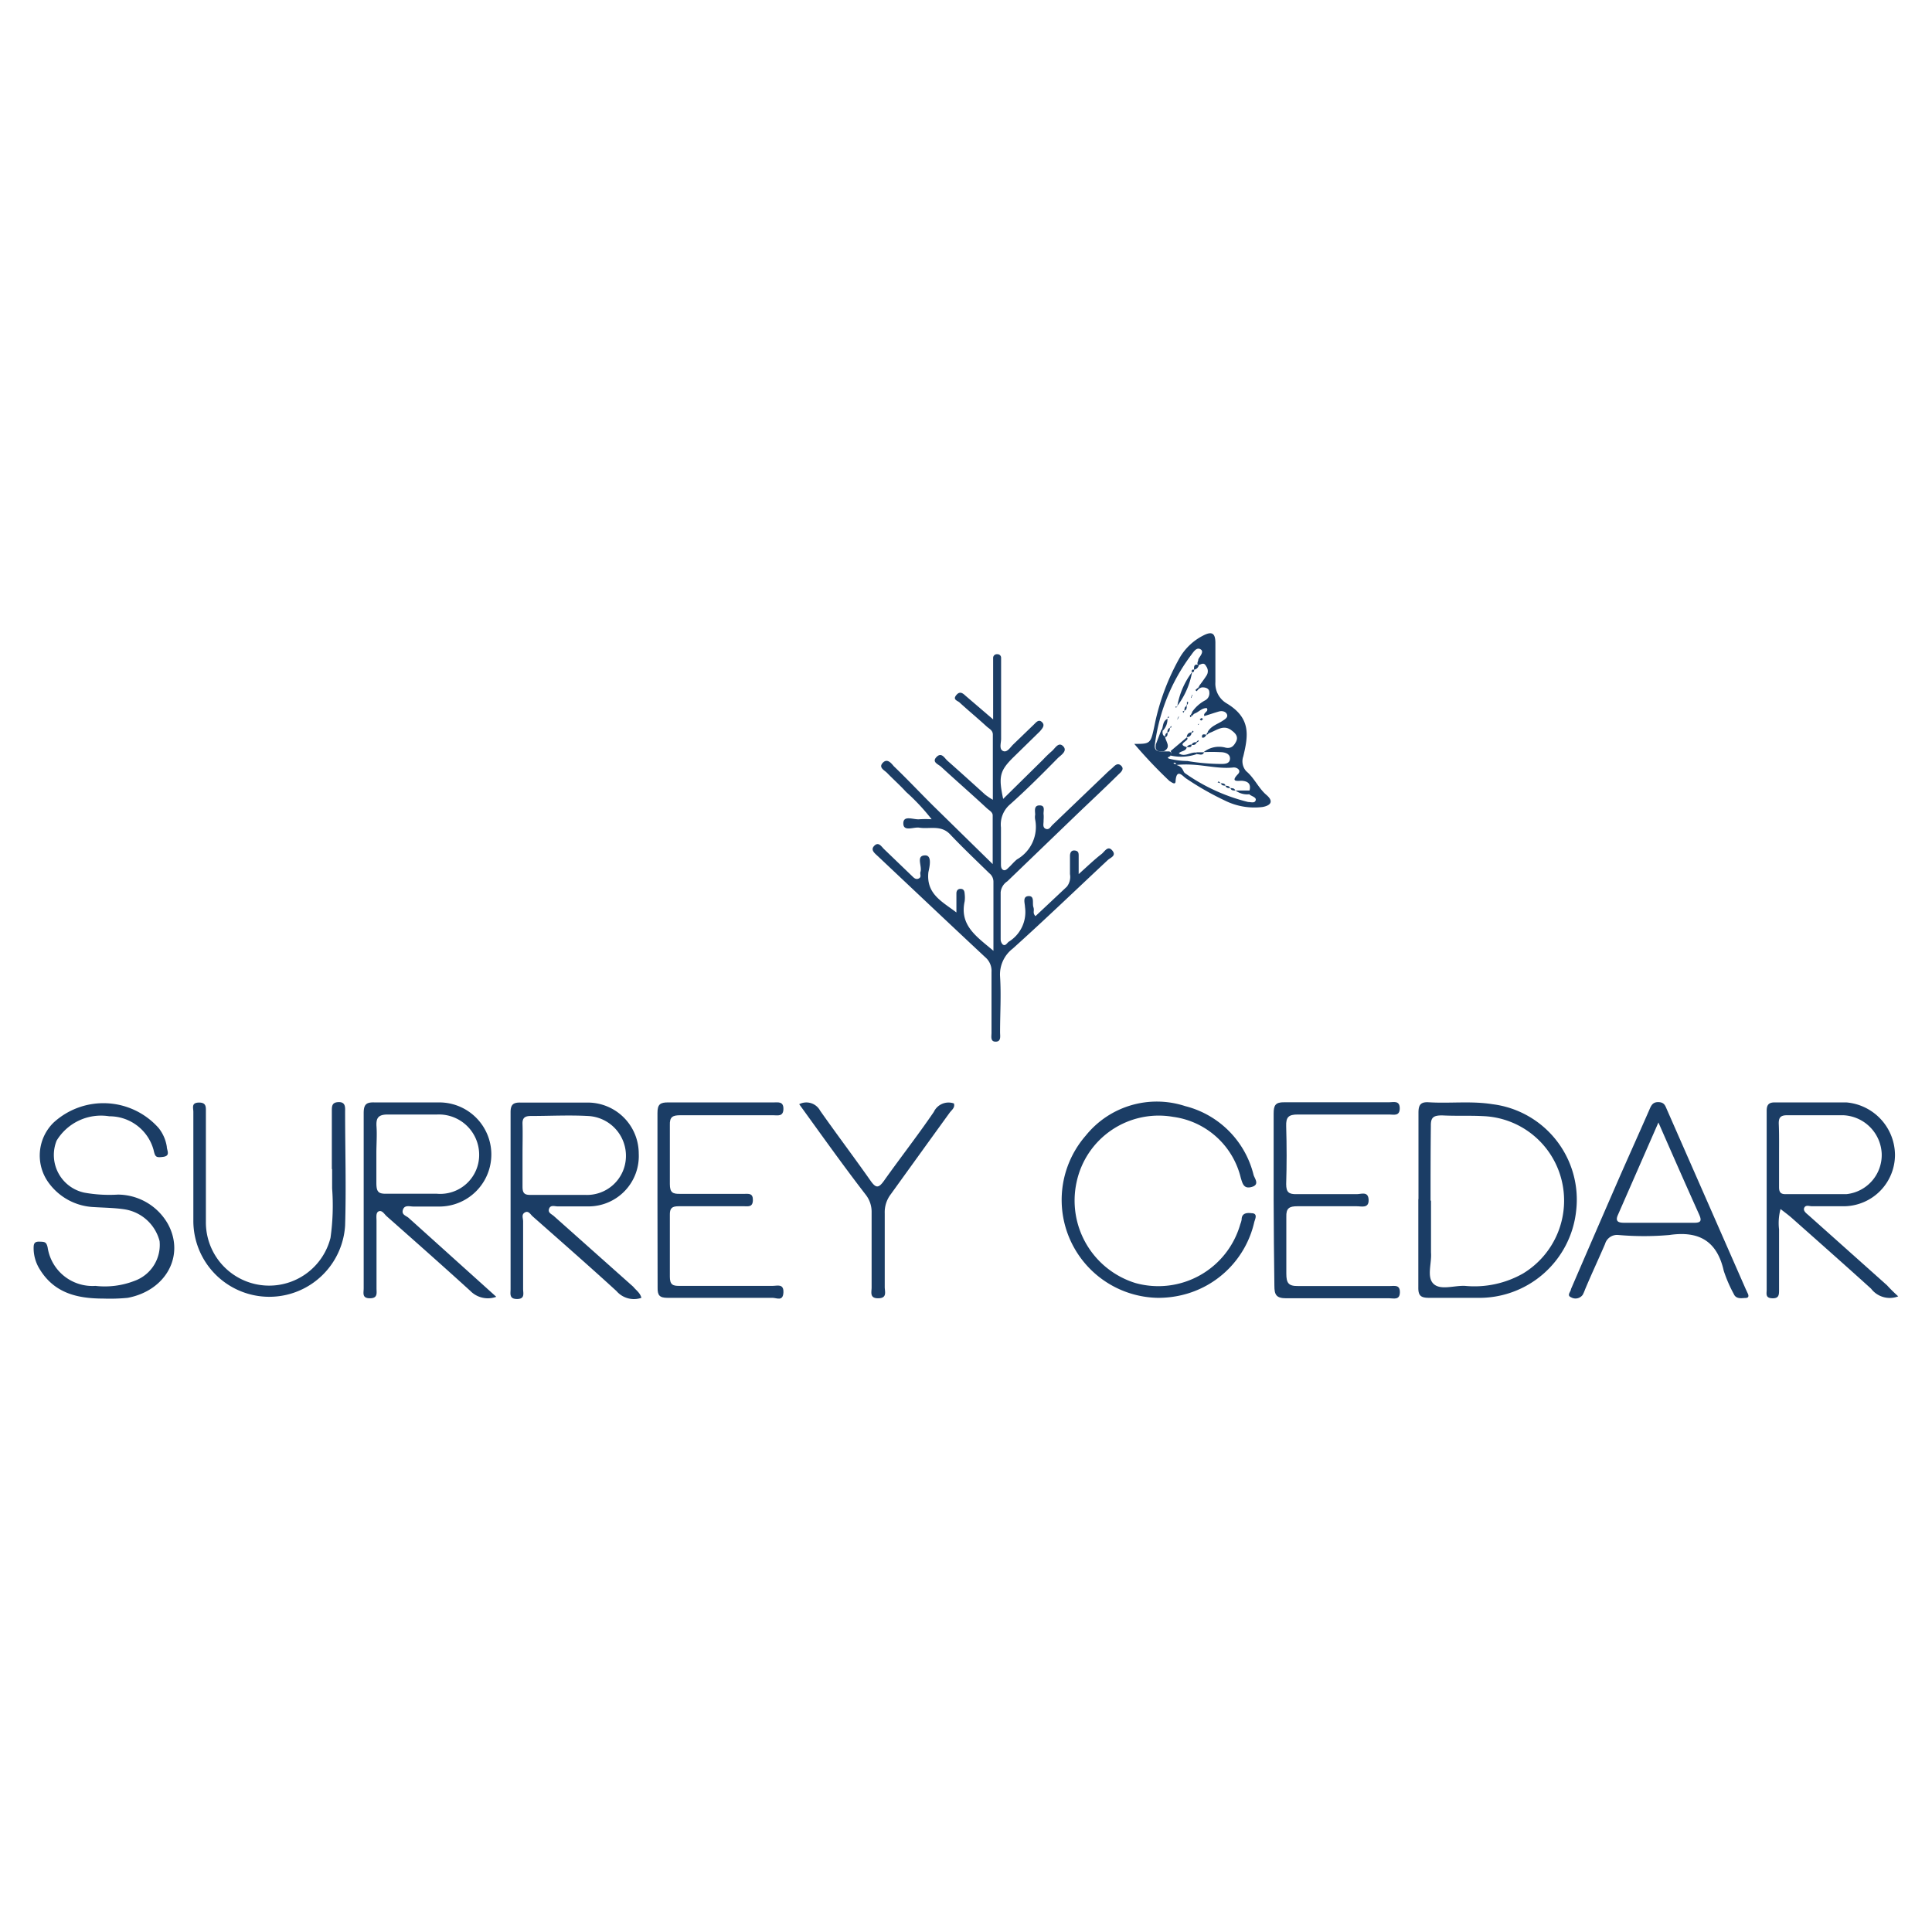 <svg xmlns="http://www.w3.org/2000/svg" id="Layer_18" data-name="Layer 18" viewBox="0 0 131 131"><defs><style>.cls-1{fill:#1b3d65;}</style></defs><path class="cls-1" d="M64.85,61.87V60.58c0-.18.09-.32.3-.31s.25.17.26.34a2.08,2.08,0,0,1,0,.5c-.36,1.65.82,2.4,1.95,3.36,0-1.66,0-3.18,0-4.7a.73.73,0,0,0-.28-.56c-.89-.87-1.81-1.74-2.67-2.65-.62-.64-1.38-.33-2.08-.44-.38-.06-1.08.3-1.08-.29s.71-.23,1.1-.28a7,7,0,0,1,.82,0,14.11,14.11,0,0,0-1.73-1.85c-.4-.44-.85-.84-1.27-1.27-.18-.2-.62-.37-.32-.7s.57,0,.75.22c.92.88,1.8,1.82,2.71,2.72l4,3.92c0-1.26,0-2.28,0-3.3,0-.23-.24-.34-.4-.49-1-.93-2.07-1.86-3.09-2.8-.19-.18-.66-.32-.32-.67s.54.07.74.25c.86.76,1.71,1.53,2.56,2.3a4.91,4.91,0,0,0,.52.35V49.81c0-.3-.26-.4-.43-.56-.6-.55-1.23-1.07-1.83-1.62-.13-.12-.46-.18-.24-.47s.41-.21.63,0l1.89,1.62V45.25c0-.21,0-.43,0-.65a.25.25,0,0,1,.28-.24.24.24,0,0,1,.26.25c0,.19,0,.38,0,.57,0,1.64,0,3.28,0,4.92,0,.28-.15.69.13.82s.49-.25.7-.45l1.41-1.36c.15-.15.32-.36.54-.14s0,.44-.15.62l-1.81,1.77c-.92.91-1,1.31-.68,2.81l2.7-2.66a7.94,7.94,0,0,1,.59-.57c.23-.19.46-.67.78-.34s-.17.61-.37.81c-1.05,1.07-2.11,2.13-3.23,3.13a1.79,1.79,0,0,0-.62,1.57c0,.82,0,1.64,0,2.46,0,.15,0,.35.16.42s.29-.1.41-.21.33-.36.52-.51a2.54,2.54,0,0,0,1.23-2.7.92.92,0,0,1,0-.33c0-.24-.11-.63.3-.63s.25.37.27.59,0,.33,0,.49-.08.42.15.51.33-.15.46-.27l3.6-3.45c.14-.14.28-.26.43-.39s.36-.42.62-.17-.07.48-.23.64c-.87.86-1.77,1.7-2.66,2.55l-4.83,4.65a1,1,0,0,0-.45.74c0,1.06,0,2.13,0,3.19a.51.51,0,0,0,.14.35c.18.13.28-.08.4-.18a2.36,2.36,0,0,0,1.11-2.36c0-.24-.19-.72.24-.74s.24.48.33.75-.08.37.14.61l2.13-2a1.08,1.08,0,0,0,.21-.85c0-.41,0-.82,0-1.23,0-.21.08-.4.33-.37s.26.18.26.36c0,.35,0,.7,0,1.24.6-.54,1.08-1,1.56-1.37.21-.17.42-.59.72-.23s-.13.48-.31.65c-2.14,2-4.28,4.06-6.44,6a2.21,2.21,0,0,0-.86,1.9c.08,1.25,0,2.51,0,3.77,0,.26.09.64-.3.64s-.27-.4-.28-.64c0-1.36,0-2.73,0-4.09a1.21,1.21,0,0,0-.43-1c-2.43-2.27-4.84-4.55-7.26-6.83-.22-.21-.55-.44-.25-.73s.49.09.68.26l1.83,1.76c.13.12.27.31.49.21s.07-.3.12-.44c.14-.39-.34-1.13.33-1.13.47,0,.29.78.21,1.14C62.79,60.63,63.9,61.14,64.85,61.87Z"></path><path class="cls-1" d="M33.65,87.93a1.66,1.66,0,0,1-1.76-.4c-1.88-1.71-3.78-3.39-5.68-5.07-.15-.14-.3-.41-.52-.33s-.16.42-.16.64c0,1.53,0,3.06,0,4.59,0,.31.1.67-.45.67s-.42-.37-.42-.67c0-4,0-7.92,0-11.88,0-.58.16-.75.73-.73,1.44,0,2.89,0,4.34,0a3.53,3.53,0,1,1,.11,7.06c-.6,0-1.2,0-1.8,0-.26,0-.61-.13-.72.22s.23.4.4.56Zm-8.13-9.74h0c0,.69,0,1.37,0,2s.13.77.72.75c1.12,0,2.24,0,3.36,0a2.64,2.64,0,0,0,2.89-2.64,2.73,2.73,0,0,0-2.85-2.73c-1.12,0-2.24,0-3.35,0-.65,0-.8.24-.76.82S25.52,77.6,25.52,78.19Z"></path><path class="cls-1" d="M43.49,88a1.56,1.56,0,0,1-1.69-.46c-1.87-1.71-3.78-3.38-5.68-5.06-.15-.13-.28-.41-.53-.27s-.12.39-.12.6c0,1.53,0,3.06,0,4.59,0,.29.14.68-.41.68s-.44-.37-.44-.67c0-4,0-8,0-12,0-.52.19-.66.67-.65,1.53,0,3.06,0,4.59,0a3.46,3.46,0,0,1,3.43,3.46,3.41,3.41,0,0,1-3.37,3.58c-.71,0-1.42,0-2.13,0-.2,0-.48-.12-.58.16s.18.36.33.5l5.38,4.79C43.13,87.49,43.4,87.65,43.49,88Zm-8.06-9.67c0,.71,0,1.42,0,2.13,0,.43.12.57.55.56,1.23,0,2.46,0,3.69,0a2.64,2.64,0,0,0,2.77-2.53,2.7,2.7,0,0,0-2.59-2.82c-1.28-.07-2.57,0-3.85,0-.42,0-.59.13-.57.56C35.45,76.86,35.43,77.57,35.43,78.28Z"></path><path class="cls-1" d="M7,88.05c-1.83,0-3.41-.4-4.39-2.13a2.71,2.71,0,0,1-.33-1.25c0-.26,0-.49.37-.48s.49,0,.58.39a3.07,3.07,0,0,0,3.24,2.61,5.58,5.58,0,0,0,2.65-.34,2.59,2.59,0,0,0,1.7-2.7A2.92,2.92,0,0,0,8.45,82c-.72-.11-1.46-.11-2.2-.16a4,4,0,0,1-2.92-1.6,3.13,3.13,0,0,1,.29-4.11,5,5,0,0,1,7.14.36,2.7,2.7,0,0,1,.55,1.26c0,.25.27.62-.24.69s-.55,0-.66-.48a3.1,3.1,0,0,0-3-2.27,3.52,3.52,0,0,0-3.57,1.65,2.61,2.61,0,0,0,1.89,3.53A9.61,9.61,0,0,0,8,81a3.92,3.92,0,0,1,3.39,2c1.16,2.14-.14,4.51-2.73,5A12.48,12.48,0,0,1,7,88.05Z"></path><path class="cls-1" d="M128.71,87.9a1.59,1.59,0,0,1-1.84-.52c-1.78-1.61-3.58-3.2-5.37-4.79-.23-.2-.47-.38-.77-.61a3.64,3.64,0,0,0-.1,1.38c0,1.36,0,2.73,0,4.09,0,.34,0,.6-.47.58s-.37-.31-.37-.58c0-4,0-8.08,0-12.13,0-.43.16-.58.58-.57,1.61,0,3.22,0,4.83,0a3.6,3.6,0,0,1,3.29,3.56,3.49,3.49,0,0,1-3.41,3.48c-.74,0-1.48,0-2.22,0-.18,0-.42-.11-.52.1s.14.38.29.51l5.32,4.75C128.17,87.39,128.4,87.62,128.71,87.9Zm-8.08-9.61c0,.74,0,1.47,0,2.21,0,.35.12.48.47.47,1.37,0,2.73,0,4.09,0a2.67,2.67,0,0,0,2.4-2.74A2.73,2.73,0,0,0,125,75.62c-1.28,0-2.56,0-3.83,0-.45,0-.57.17-.56.58C120.64,76.87,120.63,77.58,120.63,78.29Z"></path><path class="cls-1" d="M96.18,81.34c0-2,0-3.93,0-5.89,0-.54.15-.74.69-.71,1.44.09,2.88-.1,4.32.13a6.52,6.52,0,0,1,5.68,7.24A6.6,6.6,0,0,1,100.18,88c-1.09,0-2.18,0-3.27,0-.57,0-.75-.14-.74-.72,0-2,0-4,0-6Zm.85.07h0v2.94c0,.19,0,.39,0,.58.06.72-.31,1.66.17,2.12s1.41.1,2.14.14a6.68,6.68,0,0,0,3.93-.84,5.78,5.78,0,0,0,2.59-6.43,5.71,5.71,0,0,0-5.29-4.24c-.93-.05-1.86,0-2.78-.05-.59,0-.78.13-.77.71C97,78,97,79.72,97,81.41Z"></path><path class="cls-1" d="M78.48,88a6.64,6.64,0,0,1-4.86-11,6.18,6.18,0,0,1,6.74-2A6.38,6.38,0,0,1,85,79.67c.07.24.43.65-.12.81s-.63-.23-.75-.62a5.46,5.46,0,0,0-4.58-4.13A5.69,5.69,0,0,0,73,80.15,5.85,5.85,0,0,0,77,87,5.78,5.78,0,0,0,84.1,83a1.34,1.34,0,0,0,.09-.31c0-.42.33-.47.65-.43.5,0,.24.43.2.63a6.59,6.59,0,0,1-4.93,4.93A6.85,6.85,0,0,1,78.48,88Z"></path><path class="cls-1" d="M22.5,79.27c0-1.31,0-2.62,0-3.93,0-.33,0-.59.44-.61s.47.27.46.58c0,2.6.08,5.2,0,7.79a5.15,5.15,0,0,1-10.29-.34q0-3.67,0-7.37c0-.27-.15-.62.37-.63s.48.31.48.64c0,2.48,0,5,0,7.45a4.29,4.29,0,0,0,8.45,1.08,15.61,15.61,0,0,0,.11-3.35c0-.43,0-.87,0-1.31Z"></path><path class="cls-1" d="M118.53,87.75c.06.18,0,.26-.19.26s-.62.11-.78-.27a9.43,9.43,0,0,1-.68-1.57c-.45-2-1.66-2.73-3.69-2.43a19.75,19.75,0,0,1-3.44,0,.85.85,0,0,0-.92.61c-.43,1-.9,2-1.35,3.07a3,3,0,0,1-.16.37.6.6,0,0,1-.8.17c-.31-.13,0-.39,0-.55q1.59-3.69,3.19-7.36c.7-1.6,1.42-3.19,2.12-4.79.12-.28.22-.54.62-.53s.46.24.57.49l5.36,12.21C118.44,87.55,118.48,87.65,118.53,87.75Zm-6.08-11.64-2.76,6.3c-.19.45.11.5.45.5h4.75c.45,0,.5-.15.33-.54C114.32,80.37,113.43,78.35,112.45,76.11Z"></path><path class="cls-1" d="M44.58,81.37c0-2,0-3.93,0-5.9,0-.59.18-.73.75-.72,2.37,0,4.74,0,7.12,0,.32,0,.68-.08.67.45s-.4.42-.69.42c-2.1,0-4.21,0-6.31,0-.52,0-.72.12-.7.67,0,1.34,0,2.68,0,4,0,.58.2.67.7.66,1.45,0,2.9,0,4.34,0,.3,0,.6-.06.59.43s-.33.41-.61.41c-1.47,0-3,0-4.42,0-.47,0-.61.14-.6.6,0,1.39,0,2.79,0,4.18,0,.53.19.63.66.62,2.1,0,4.2,0,6.31,0,.31,0,.76-.17.73.45s-.46.36-.74.36c-2.37,0-4.74,0-7.12,0-.55,0-.68-.18-.67-.7C44.59,85.35,44.58,83.36,44.58,81.37Z"></path><path class="cls-1" d="M86.36,81.39c0-2,0-3.93,0-5.89,0-.55.12-.77.72-.76,2.38,0,4.75,0,7.12,0,.29,0,.71-.14.71.41s-.41.42-.7.42c-2.07,0-4.15,0-6.22,0-.62,0-.8.18-.78.79q.06,2,0,3.93c0,.55.18.69.7.68,1.36,0,2.73,0,4.09,0,.3,0,.78-.22.8.39s-.52.42-.83.43c-1.34,0-2.68,0-4,0-.56,0-.77.14-.75.72,0,1.29,0,2.57,0,3.85,0,.63.14.85.8.84,2.07,0,4.14,0,6.22,0,.31,0,.69-.11.68.43s-.42.4-.7.4c-2.35,0-4.7,0-7,0-.69,0-.81-.24-.81-.85C86.38,85.27,86.37,83.33,86.36,81.39Z"></path><path class="cls-1" d="M76.91,50.44c1.11,0,1.11,0,1.38-1.29A15.6,15.6,0,0,1,80,44.58a3.87,3.87,0,0,1,1.59-1.49c.58-.3.81-.16.82.47,0,.9,0,1.8,0,2.69a1.56,1.56,0,0,0,.76,1.44c1.67,1,1.47,2.19,1.13,3.6a1,1,0,0,0,.2,1c.56.47.83,1.15,1.37,1.61s.25.73-.27.82a4.49,4.49,0,0,1-2.55-.44,19.58,19.58,0,0,1-2.63-1.5c-.21-.13-.64-.73-.71.18,0,.32-.29.06-.41,0A31.87,31.87,0,0,1,76.91,50.44Zm2.46.79c0,.08-.36.13-.07.22a5.42,5.42,0,0,0,1.21.15,14.17,14.17,0,0,0,2.26.2c.26,0,.62,0,.63-.36S83,51,82.75,51a10.84,10.84,0,0,0-1.14,0,1.68,1.68,0,0,1,1.51-.3c.35.06.53-.1.69-.41s0-.54-.27-.74c-.58-.48-1.06,0-1.57.16l-.08-.09c.23-.4.67-.52,1-.74.17-.11.38-.23.31-.43s-.32-.27-.54-.21-.66.21-1,.31c-.1-.24.34-.3.16-.54-.37,0-.56.31-.88.39a.43.43,0,0,0-.12-.11,2.53,2.53,0,0,1,.89-.8.54.54,0,0,0,.29-.54c0-.29-.28-.36-.55-.34l-.12-.13c.17-.23.35-.47.5-.71a.55.55,0,0,0-.05-.6c-.15-.3-.34-.11-.53-.07h0c-.13-.13,0-.25,0-.37s.45-.52.16-.7-.5.2-.67.42a12.85,12.85,0,0,0-2.43,6c-.08.46.2.52.55.5l.41,0C79.46,51,79.41,51.12,79.37,51.23Zm5.35,2.64v-.25c.12-.46-.08-.65-.53-.68-.25,0-.79.11-.25-.45.26-.27-.09-.48-.32-.45-1.21.13-2.38-.33-3.86-.17.5.13.42.46.61.57a12.66,12.66,0,0,0,4.26,1.94c.19,0,.44.1.51-.11S84.88,54,84.72,53.87ZM79.63,51.8l.13,0s-.05-.07-.08-.08a.56.56,0,0,0-.12,0Z"></path><path class="cls-1" d="M54.19,74.87a1.06,1.06,0,0,1,1.42.44c1.13,1.61,2.31,3.17,3.44,4.78.34.47.52.48.87,0,1.12-1.58,2.31-3.1,3.4-4.7a1.1,1.1,0,0,1,1.36-.57c.09.29-.15.44-.29.63-1.34,1.85-2.68,3.71-4,5.54a2,2,0,0,0-.4,1.28c0,1.67,0,3.33,0,5,0,.31.18.75-.43.76s-.46-.41-.46-.73c0-1.69,0-3.39,0-5.08a1.88,1.88,0,0,0-.39-1.2C57.15,79,55.69,76.94,54.19,74.87Z"></path><path class="cls-1" d="M81.12,51.14a3.26,3.26,0,0,1-1.75.09c0-.11.09-.21,0-.3L80.47,50h0c.28.22-.77.44,0,.66h0c-.06.3-.38.24-.54.42.41.28.79-.1,1.18-.05A.57.57,0,0,1,81.12,51.14Z"></path><path class="cls-1" d="M78.37,50.48l.38-1s.07,0,.09,0-.11.38.16.45h0c0,.33.46.7-.07,1C78.57,51,78.29,50.94,78.37,50.48Z"></path><path class="cls-1" d="M83.75,53.6l1,0v.25a1.32,1.32,0,0,1-1-.27Z"></path><path class="cls-1" d="M79.83,47.87a5.28,5.28,0,0,1,1-2.3h0a5.34,5.34,0,0,1-1,2.29Z"></path><path class="cls-1" d="M79.16,48.68a1.13,1.13,0,0,1-.32.87s0-.06-.09,0c.14-.27.06-.65.41-.81Z"></path><path class="cls-1" d="M81.29,45.08a.39.39,0,0,1-.33.33h0c0-.24,0-.41.33-.32Z"></path><path class="cls-1" d="M80.47,50c0-.19.11-.33.32-.34l0,0a.29.29,0,0,1-.34.31Z"></path><path class="cls-1" d="M81.28,46.71l-.14.16-.09-.08.23-.2A.24.24,0,0,1,81.28,46.71Z"></path><path class="cls-1" d="M81.12,51.14a.57.57,0,0,0,0-.13l.52,0C81.54,51.28,81.29,51.11,81.12,51.14Z"></path><path class="cls-1" d="M79.91,48.59s.06,0,0,.06a.67.67,0,0,1-.06.12s-.05,0,0-.05A1.12,1.12,0,0,1,79.91,48.59Z"></path><path class="cls-1" d="M80.48,47.87l0-.28s.06,0,.07,0a.18.18,0,0,1-.13.23Z"></path><path class="cls-1" d="M80.47,47.86c0,.14,0,.27-.16.33h0c0-.14,0-.28.17-.32Z"></path><path class="cls-1" d="M81.13,50.36a.24.24,0,0,1-.33.13h0a.29.29,0,0,1,.3-.16Z"></path><path class="cls-1" d="M80.47,50.65a.37.37,0,0,1,.33-.16h0c0,.22-.19.17-.33.16Z"></path><path class="cls-1" d="M81.79,49.84c-.07.1-.13.21-.28.17a.15.15,0,0,1,0-.12c0-.12.15-.1.26-.08Z"></path><path class="cls-1" d="M79,50c0-.13,0-.27.17-.33h0c0,.13,0,.28-.17.32Z"></path><path class="cls-1" d="M79.32,49.34c0,.13,0,.28-.16.33h0a.32.32,0,0,1,.16-.33Z"></path><path class="cls-1" d="M81.44,48.86l-.09-.08s.08-.08.12-.09.07.05.1.08Z"></path><path class="cls-1" d="M80.8,45.57c0-.1,0-.2.17-.16h0c0,.1,0,.18-.16.16Z"></path><path class="cls-1" d="M81.1,50.33l.14-.14.05.06-.16.11Z"></path><path class="cls-1" d="M80.79,49.66l.09-.12c.1.1,0,.12-.07.14Z"></path><path class="cls-1" d="M79.81,47.86l-.06.14-.06-.09.14,0Z"></path><path class="cls-1" d="M79.33,49.34l.07-.12c.07.11,0,.12-.08.12Z"></path><path class="cls-1" d="M81.22,49.15l0,0,.06-.09s0,0,0,.06S81.24,49.13,81.22,49.15Z"></path><path class="cls-1" d="M82,49.69l-.18.15,0,0c0-.12,0-.16.13-.21Z"></path><path class="cls-1" d="M80.81,47.21l0-.11c.11.09,0,.08,0,.11Z"></path><path class="cls-1" d="M81.28,46.71a.24.24,0,0,0,0-.12.19.19,0,0,1,.1-.13.69.69,0,0,0,.11.13Z"></path><path class="cls-1" d="M80.83,48.54l-.14.1,0-.17Z"></path><path class="cls-1" d="M80.8,47.21l0,.12c-.11-.1,0-.1.06-.12Z"></path><path class="cls-1" d="M79.16,48.69l.07-.13c.06.09,0,.14-.07.12Z"></path><path class="cls-1" d="M80.74,48.47l.12-.2a.43.43,0,0,1,.12.11l-.15.16Z"></path><path class="cls-1" d="M80.31,48.19l-.06.14-.07-.08.13-.06Z"></path><path class="cls-1" d="M79.41,48.33a.07.07,0,0,1,0,0l0,0s0,0,0,0S79.42,48.32,79.41,48.33Z"></path><path class="cls-1" d="M82.77,53.11l-.21-.06.07-.07.14.13Z"></path><path class="cls-1" d="M82.77,53.11c.14,0,.28,0,.33.16h0c-.14,0-.27,0-.32-.17Z"></path><path class="cls-1" d="M83.43,53.44c-.15,0-.28,0-.34-.16h0c.14,0,.27,0,.32.17Z"></path><path class="cls-1" d="M83.75,53.6c-.14,0-.27,0-.32-.16h0c.14,0,.27,0,.33.16Z"></path></svg>